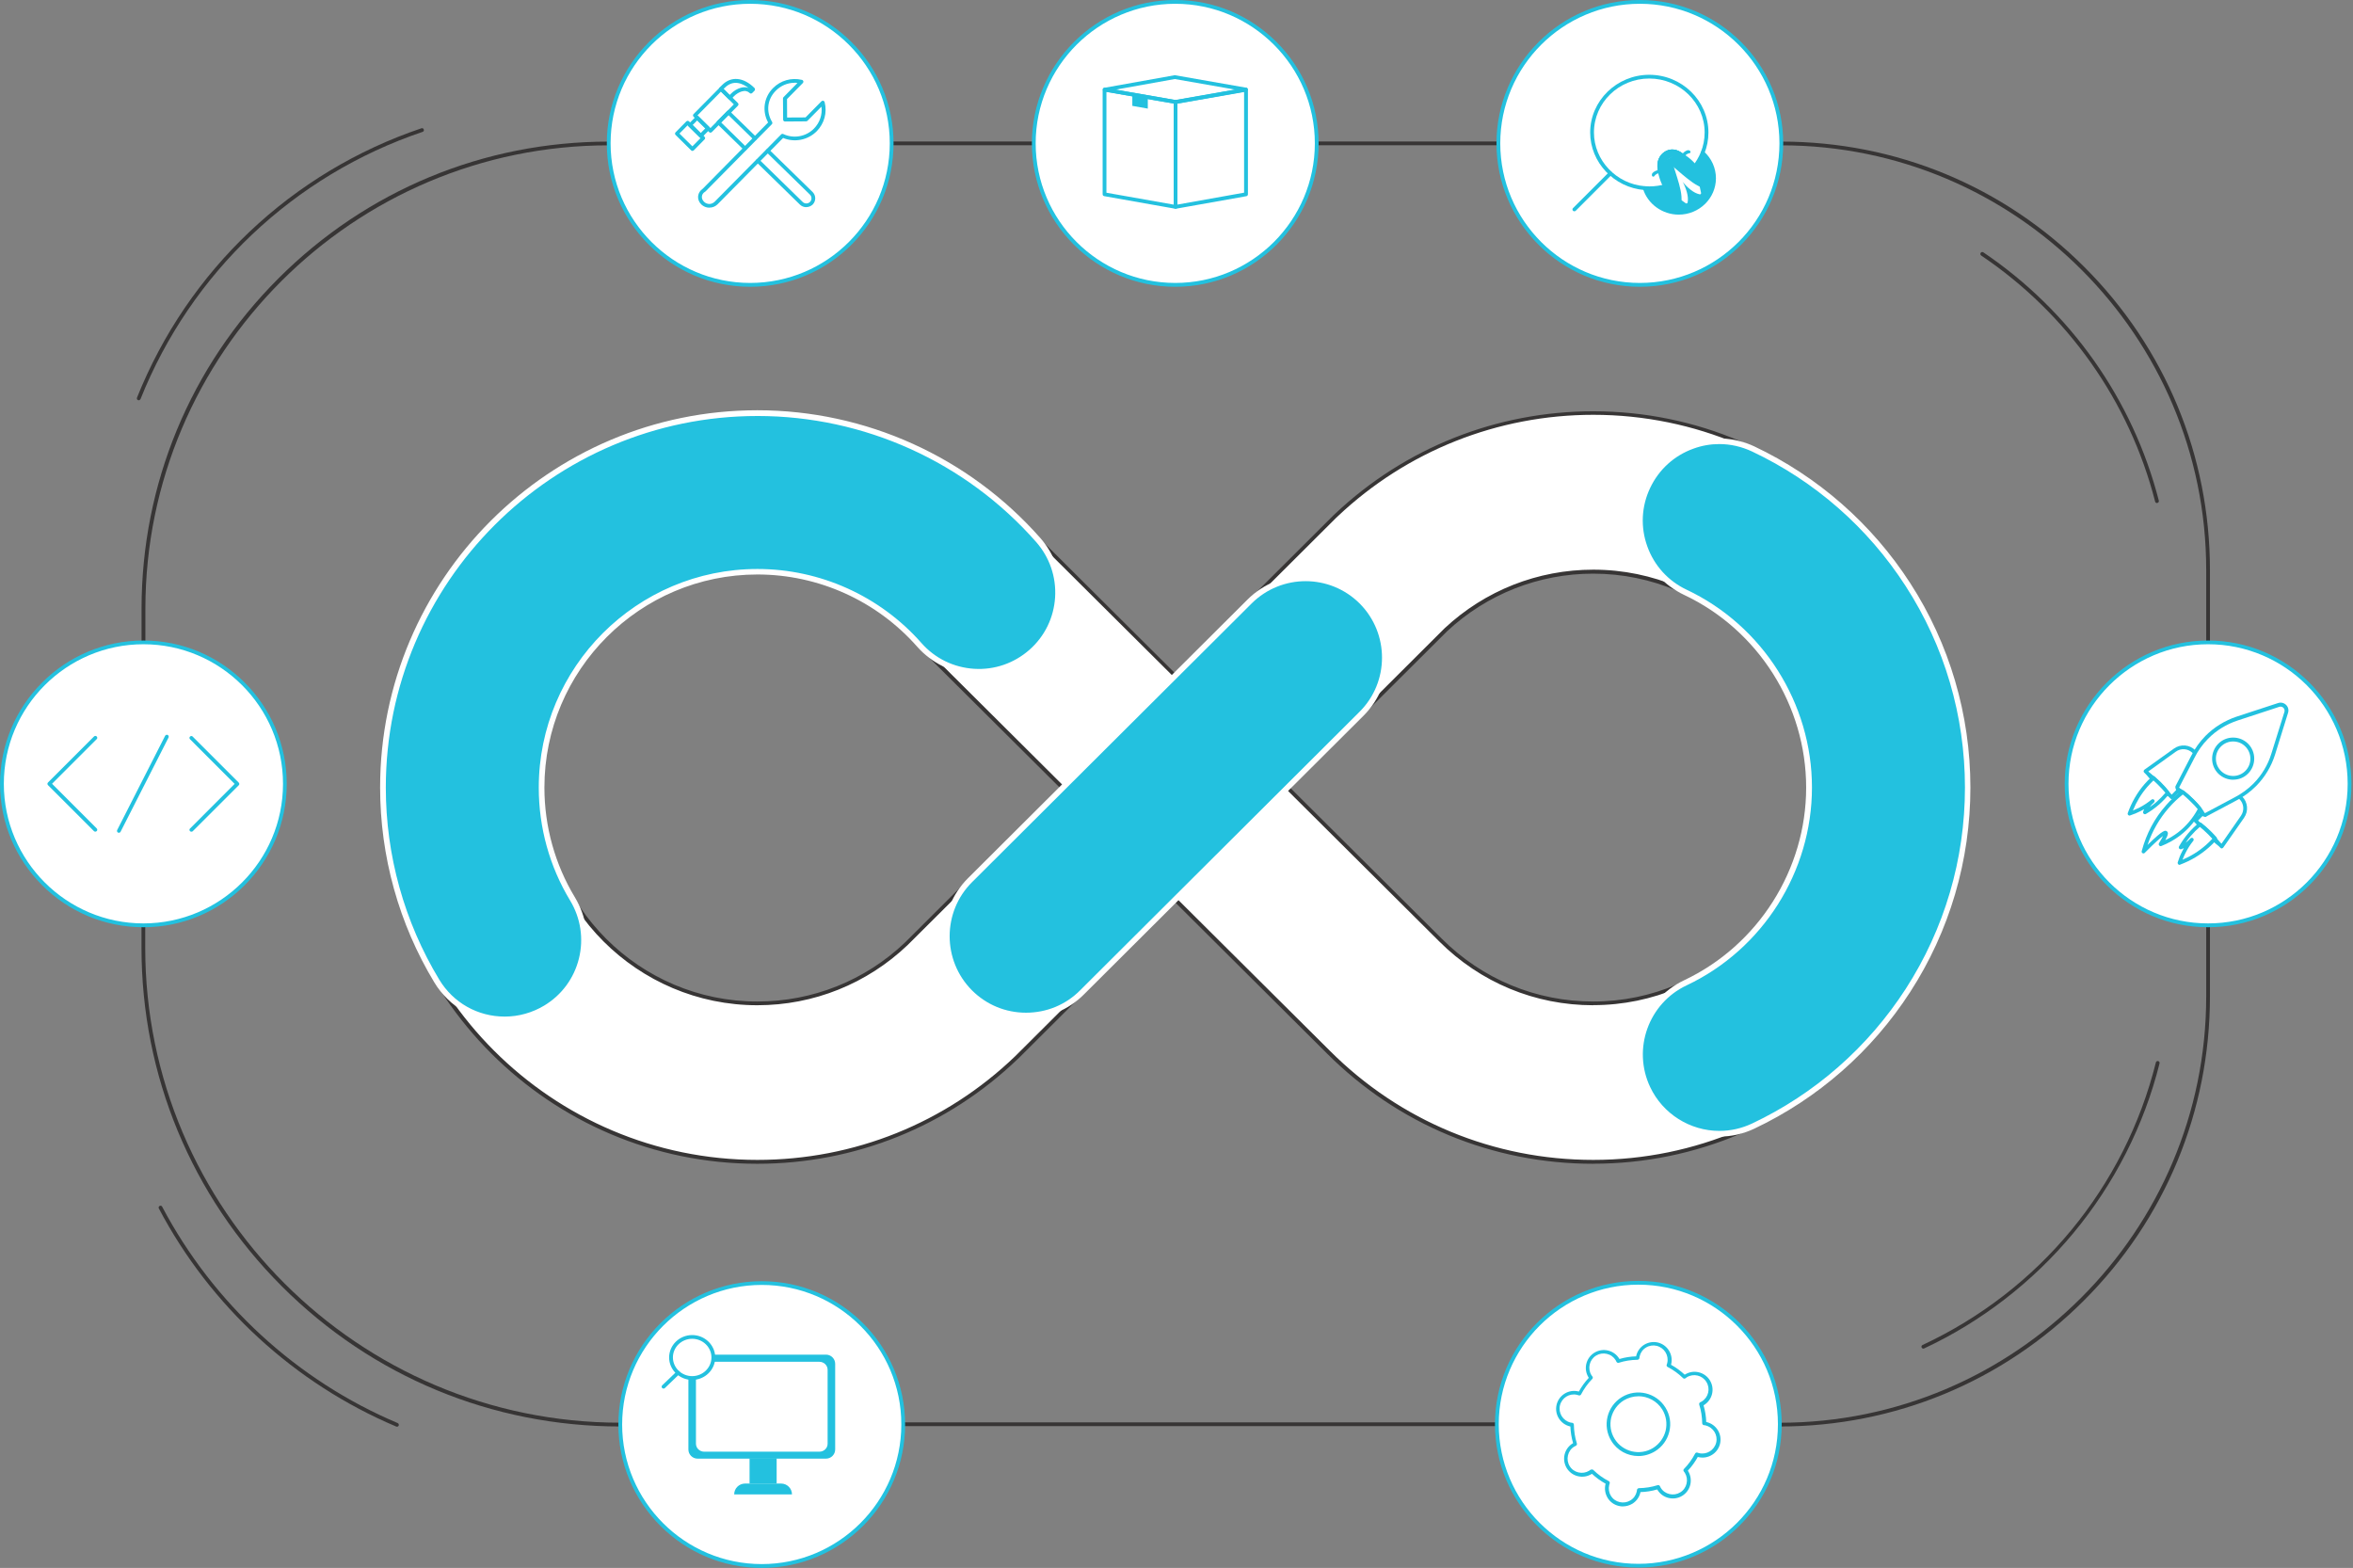 <svg xmlns="http://www.w3.org/2000/svg" xmlns:xlink="http://www.w3.org/1999/xlink" id="Capa_2" viewBox="0 0 454.3 302.73"><rect x="0" y="0" width="454.3" height="302.73" fill="#808080" stroke="none"/><defs><style>.cls-1{clip-path:url(#clippath);}.cls-2{fill:none;}.cls-2,.cls-3,.cls-4,.cls-5{stroke-width:0px;}.cls-6{clip-path:url(#clippath-1);}.cls-7{clip-path:url(#clippath-2);}.cls-3{fill:#373535;}.cls-4{fill:#23c1df;}.cls-5{fill:#fff;}</style><clipPath id="clippath"><rect class="cls-2" y="122.71" width="56.04" height="57.33"></rect></clipPath><clipPath id="clippath-1"><rect class="cls-2" x="398.7" y="122.71" width="55.6" height="56"></rect></clipPath><clipPath id="clippath-2"><rect class="cls-2" x="397.37" y="122.71" width="56.93" height="57.33"></rect></clipPath></defs><g id="Capa_1-2"><path class="cls-3" d="M289.3,28.04h-117.14c-.2,0-.36-.17-.36-.36s.17-.36.36-.36h117.14c.2,0,.36.17.36.36s-.17.36-.36.36Z"></path><path class="cls-3" d="M27.69,124.39c-.2,0-.36-.17-.36-.36v-6.48c0-24.1,9.38-46.75,26.42-63.79s39.69-26.42,63.79-26.42c.2,0,.36.17.36.36s-.17.36-.36.36c-49.34,0-89.47,40.15-89.47,89.48v6.48c0,.2-.17.36-.36.36Z"></path><path class="cls-3" d="M426.32,124.39c-.2,0-.36-.17-.36-.36v-13.95c0-45.22-36.79-82.02-82.02-82.02-.2,0-.36-.17-.36-.36s.17-.36.36-.36c22.1,0,42.88,8.6,58.51,24.23,15.63,15.64,24.23,36.41,24.23,58.51v13.95c0,.2-.17.36-.36.36Z"></path><path class="cls-3" d="M343.63,275.42c-.2,0-.36-.17-.36-.36s.17-.36.36-.36c45.39,0,82.33-36.92,82.33-82.33v-13.7c0-.2.17-.36.36-.36s.36.17.36.36v13.71c0,22.18-8.64,43.04-24.33,58.72-15.68,15.67-36.54,24.32-58.72,24.32Z"></path><path class="cls-3" d="M289.01,275.35h-114.6c-.2,0-.36-.17-.36-.36s.17-.36.36-.36h114.6c.2,0,.36.17.36.36s-.17.36-.36.36Z"></path><path class="cls-3" d="M119.76,275.42c-24.7,0-47.91-9.61-65.36-27.08s-27.08-40.68-27.08-65.36v-4.32c0-.2.17-.36.36-.36s.36.17.36.36v4.32c0,50.57,41.14,91.71,91.71,91.71.2,0,.36.17.36.36s-.17.36-.36.36Z"></path><path class="cls-3" d="M371.34,260.38c-.14,0-.27-.08-.33-.21-.08-.18,0-.4.18-.48,22.58-10.55,39.01-30.44,45.05-54.55.05-.2.24-.32.44-.27.2.05.32.24.27.44-2.97,11.93-8.73,23.26-16.63,32.76-7.81,9.41-17.77,17.13-28.82,22.28-.06.04-.11.04-.16.04Z"></path><path class="cls-3" d="M26.78,77.29c-.05,0-.08,0-.13-.03-.18-.08-.28-.28-.2-.48,9.83-24.58,29.84-43.54,54.91-52.01.2-.07.4.03.46.23.07.2-.03.4-.23.46-24.86,8.4-44.72,27.21-54.46,51.59-.07.13-.2.23-.35.23Z"></path><path class="cls-3" d="M416.45,97.13c-.17,0-.31-.12-.35-.28-4.98-19.39-16.91-36.27-33.58-47.51-.17-.12-.22-.35-.1-.52.11-.17.34-.21.51-.1,16.82,11.36,28.85,28.39,33.88,47.94.05.2-.07.4-.27.44-.03.02-.07.02-.1.02Z"></path><path class="cls-3" d="M76.64,275.46c-.05,0-.1-.02-.15-.03-19.6-8.29-35.88-23.24-45.82-42.1-.1-.18-.03-.4.15-.49.18-.1.4-.04.49.15,9.88,18.71,26.02,33.55,45.47,41.77.18.08.27.3.2.48-.07.15-.2.23-.35.23Z"></path><path class="cls-5" d="M307.6,224.33c-19.3,0-37.47-7.53-51.11-21.17l-29.61-29.46-30.39,30.31c-.07.06-.13.13-.2.2-13.53,12.98-31.32,20.15-50.07,20.15-39.87,0-72.29-32.42-72.29-72.29s32.42-72.29,72.29-72.29c20.56,0,40.16,8.78,53.88,24.1l26.77,26.64,30.85-30.75c.1-.1.2-.2.3-.3,13.46-12.7,31.07-19.68,49.59-19.68,39.87,0,72.29,32.42,72.29,72.29s-32.42,72.28-72.29,72.28ZM248.56,152.09l29.55,29.4c7.89,7.89,18.36,12.22,29.49,12.22,22.98,0,41.67-18.69,41.67-41.67s-18.69-41.67-41.67-41.67c-10.6,0-20.69,3.98-28.44,11.21l-30.6,30.51ZM146.23,110.39c-22.98,0-41.67,18.69-41.67,41.67s18.69,41.67,41.67,41.67c10.77,0,20.97-4.08,28.77-11.51l30.19-30.09-27.02-26.9c-.23-.23-.46-.48-.68-.73-7.93-8.96-19.32-14.11-31.27-14.11Z"></path><path class="cls-3" d="M307.6,224.7c-19.41,0-37.65-7.56-51.38-21.28l-29.34-29.21-30.14,30.04c-.07.07-.14.14-.22.2-13.59,13.05-31.46,20.25-50.32,20.25-40.07,0-72.66-32.59-72.66-72.66s32.62-72.64,72.69-72.64c20.65,0,40.38,8.83,54.16,24.22l26.48,26.37,30.58-30.49c.1-.1.2-.2.32-.3,13.53-12.76,31.23-19.79,49.84-19.79,40.07,0,72.66,32.59,72.66,72.66s-32.6,72.62-72.67,72.62ZM226.89,173.33c.1,0,.18.03.27.1l29.61,29.46c13.58,13.58,31.65,21.06,50.85,21.06,39.65,0,71.93-32.26,71.93-71.93s-32.26-71.93-71.93-71.93c-18.43,0-35.95,6.96-49.33,19.59-.1.1-.2.2-.3.28l-30.85,30.75c-.15.15-.38.15-.51,0l-26.77-26.63c-13.65-15.26-33.18-23.99-53.63-23.99-39.65,0-71.93,32.26-71.93,71.93s32.26,71.93,71.93,71.93c18.66,0,36.36-7.11,49.81-20.05.07-.06.14-.13.2-.2l30.39-30.29c.07-.03.17-.08.27-.08ZM307.6,194.09c-11.23,0-21.79-4.39-29.74-12.34l-29.54-29.4c-.07-.07-.1-.17-.1-.27s.03-.18.1-.27l30.6-30.51c7.81-7.29,17.99-11.31,28.7-11.31,23.18,0,42.04,18.86,42.04,42.03s-18.88,42.05-42.05,42.05ZM249.09,152.09l29.28,29.15c7.82,7.82,18.2,12.13,29.23,12.13,22.78,0,41.31-18.53,41.31-41.31s-18.53-41.3-41.31-41.3c-10.51,0-20.51,3.95-28.19,11.11l-30.32,30.22ZM146.23,194.09c-23.18,0-42.04-18.86-42.04-42.04s18.86-42.03,42.04-42.03c12.06,0,23.56,5.19,31.55,14.24.21.24.45.48.66.71l27.01,26.88c.07.07.1.17.1.27s-.03.18-.1.27l-30.2,30.07c-7.86,7.49-18.17,11.63-29.02,11.63ZM146.23,110.76c-22.78,0-41.31,18.53-41.31,41.3s18.53,41.31,41.31,41.31c10.67,0,20.79-4.05,28.52-11.41l29.92-29.83-26.75-26.61c-.23-.23-.48-.48-.69-.74-7.86-8.92-19.16-14.01-31-14.01Z"></path><path class="cls-4" d="M198.1,196.08c-3.92,0-7.85-1.51-10.83-4.5-5.97-5.98-5.96-15.68.03-21.65l53.98-53.81c5.99-5.97,15.68-5.96,21.66.03,5.97,5.99,5.95,15.68-.04,21.66l-53.98,53.81c-2.99,2.97-6.91,4.46-10.82,4.46Z"></path><path class="cls-5" d="M198.1,196.63c-4.25,0-8.23-1.66-11.23-4.67-6.17-6.19-6.16-16.24.03-22.41l53.98-53.81c6.19-6.17,16.24-6.16,22.41.03,6.17,6.19,6.16,16.24-.03,22.42l-53.98,53.81c-2.97,2.99-6.96,4.63-11.18,4.63ZM252.08,112.21c-3.77,0-7.54,1.44-10.42,4.3l-53.98,53.81c-5.76,5.74-5.77,15.1-.03,20.88,2.8,2.8,6.5,4.33,10.45,4.33s7.65-1.52,10.42-4.3l53.98-53.81c5.76-5.74,5.77-15.1.03-20.88-2.88-2.88-6.67-4.33-10.45-4.33Z"></path><path class="cls-4" d="M331.93,218.91c-5.74,0-11.23-3.24-13.84-8.77-3.61-7.64-.35-16.78,7.29-20.38,14.51-6.86,23.89-21.66,23.89-37.7s-9.38-30.83-23.89-37.7c-7.64-3.6-10.9-12.74-7.29-20.38,3.6-7.64,12.73-10.9,20.38-7.3,12.21,5.78,22.53,14.82,29.88,26.19,7.54,11.68,11.55,25.23,11.55,39.19s-3.99,27.51-11.55,39.19c-7.34,11.36-17.67,20.41-29.88,26.19-2.1.99-4.33,1.47-6.54,1.47Z"></path><path class="cls-5" d="M331.93,219.45c-6.1,0-11.73-3.56-14.34-9.08-3.73-7.91-.34-17.37,7.56-21.1,14.32-6.77,23.57-21.38,23.57-37.21s-9.25-30.44-23.57-37.2c-3.82-1.8-6.72-4.99-8.16-8.98-1.42-3.99-1.21-8.29.59-12.13,1.81-3.82,5-6.72,8.98-8.16,3.99-1.42,8.29-1.21,12.13.59,12.29,5.82,22.71,14.94,30.11,26.39,7.61,11.76,11.63,25.43,11.63,39.48s-4.02,27.73-11.63,39.49c-7.4,11.45-17.8,20.56-30.11,26.39-2.14,1.01-4.4,1.52-6.77,1.52ZM331.95,85.74c-1.67,0-3.35.28-4.98.88-3.7,1.32-6.68,4.02-8.37,7.59-1.69,3.55-1.89,7.57-.55,11.28,1.32,3.7,4.02,6.68,7.59,8.37,14.71,6.95,24.2,21.95,24.2,38.19s-9.49,31.25-24.2,38.2c-7.36,3.47-10.52,12.29-7.03,19.65,2.43,5.15,7.68,8.45,13.35,8.45,2.19,0,4.3-.48,6.31-1.42,12.11-5.72,22.36-14.7,29.66-25.98,7.49-11.6,11.45-25.05,11.45-38.9s-3.95-27.31-11.45-38.89c-7.28-11.28-17.53-20.26-29.64-25.98-2.05-.96-4.19-1.44-6.34-1.44Z"></path><path class="cls-4" d="M97.44,196.81c-5.18,0-10.24-2.63-13.11-7.4-6.8-11.25-10.41-24.17-10.41-37.37,0-39.86,32.42-72.29,72.29-72.29,20.74,0,40.51,8.93,54.22,24.49,5.59,6.34,4.98,16.02-1.35,21.6-6.34,5.59-16.02,4.98-21.6-1.35-7.93-8.98-19.32-14.13-31.27-14.13-22.98,0-41.67,18.69-41.67,41.67,0,7.61,2.07,15.06,5.97,21.52,4.38,7.23,2.05,16.65-5.18,21.03-2.46,1.51-5.19,2.22-7.89,2.22Z"></path><path class="cls-5" d="M97.44,197.35c-5.6,0-10.68-2.86-13.58-7.66-6.85-11.33-10.47-24.35-10.47-37.65,0-40.16,32.67-72.83,72.84-72.83,20.89,0,40.81,9,54.64,24.68,2.79,3.17,4.2,7.24,3.94,11.48-.27,4.22-2.17,8.09-5.34,10.9-3.18,2.8-7.24,4.2-11.48,3.94-4.21-.27-8.09-2.17-10.9-5.34-7.81-8.86-19.06-13.95-30.85-13.95-22.68,0-41.13,18.45-41.13,41.13,0,7.51,2.04,14.85,5.91,21.24,2.18,3.63,2.84,7.89,1.83,11.99-1.01,4.12-3.57,7.58-7.19,9.78-2.5,1.51-5.33,2.3-8.21,2.3ZM146.23,80.32c-39.55,0-71.74,32.17-71.74,71.74,0,13.1,3.57,25.92,10.32,37.09,2.7,4.47,7.43,7.13,12.64,7.13,2.68,0,5.31-.74,7.63-2.13,3.38-2.04,5.76-5.28,6.7-9.1.94-3.82.33-7.79-1.7-11.17-3.97-6.55-6.06-14.09-6.06-21.8,0-23.28,18.94-42.22,42.22-42.22,12.11,0,23.66,5.21,31.68,14.31,2.61,2.96,6.22,4.71,10.14,4.96,3.94.25,7.72-1.06,10.69-3.66,2.96-2.61,4.71-6.2,4.96-10.14.24-3.93-1.06-7.72-3.66-10.68-13.61-15.48-33.23-24.33-53.81-24.33Z"></path><path class="cls-5" d="M55,151.33c0,.89-.05,1.79-.14,2.68s-.22,1.77-.39,2.65c-.18.88-.39,1.74-.65,2.6s-.56,1.7-.91,2.52c-.34.83-.72,1.64-1.15,2.43-.42.79-.88,1.55-1.38,2.3-.5.74-1.03,1.46-1.6,2.15-.57.69-1.17,1.35-1.8,1.99-.64.63-1.3,1.23-1.99,1.8-.69.57-1.41,1.1-2.15,1.6-.74.49-1.51.95-2.3,1.38-.79.42-1.6.81-2.43,1.15-.82.34-1.67.65-2.52.91s-1.72.47-2.6.65c-.88.17-1.76.3-2.65.39s-1.79.14-2.68.14-1.79-.05-2.68-.14-1.78-.22-2.65-.39c-.88-.18-1.74-.39-2.6-.65-.86-.26-1.7-.56-2.53-.91-.83-.34-1.64-.72-2.42-1.15-.79-.42-1.56-.88-2.3-1.38-.74-.5-1.46-1.03-2.15-1.6s-1.35-1.17-1.98-1.8-1.23-1.3-1.8-1.99c-.57-.69-1.1-1.41-1.59-2.15-.5-.74-.96-1.51-1.38-2.3-.42-.79-.8-1.6-1.15-2.43-.34-.82-.64-1.67-.9-2.52s-.48-1.72-.65-2.6c-.18-.88-.31-1.76-.4-2.65s-.13-1.79-.13-2.68.04-1.79.13-2.68.22-1.78.4-2.65c.17-.88.39-1.74.65-2.6.26-.86.56-1.7.9-2.53s.72-1.64,1.15-2.42c.42-.79.88-1.56,1.38-2.3.49-.74,1.03-1.46,1.59-2.15s1.17-1.35,1.8-1.98c.63-.64,1.29-1.23,1.98-1.8s1.41-1.1,2.15-1.59c.74-.5,1.51-.96,2.3-1.38.79-.42,1.59-.8,2.42-1.15s1.67-.64,2.53-.9c.85-.26,1.72-.48,2.6-.65.88-.18,1.76-.31,2.65-.4s1.78-.13,2.68-.13,1.79.04,2.68.13,1.77.22,2.65.4c.88.17,1.74.39,2.6.65s1.7.56,2.52.9c.83.34,1.64.72,2.43,1.15.79.42,1.55.88,2.3,1.38.74.49,1.46,1.03,2.15,1.59.69.57,1.35,1.17,1.99,1.8s1.23,1.29,1.8,1.98,1.1,1.41,1.6,2.15c.49.74.95,1.51,1.38,2.3.42.79.81,1.59,1.15,2.42.34.83.65,1.67.91,2.53.26.85.47,1.72.65,2.6.17.88.3,1.76.39,2.65s.14,1.78.14,2.68Z"></path><g class="cls-1"><path class="cls-4" d="M27.69,179.03C12.42,179.03.01,166.6.01,151.35s12.42-27.68,27.68-27.68,27.67,12.43,27.67,27.68-12.41,27.68-27.67,27.68ZM27.69,124.39c-14.85,0-26.95,12.09-26.95,26.95s12.09,26.95,26.95,26.95,26.95-12.09,26.95-26.95-12.09-26.95-26.95-26.95Z"></path></g><path class="cls-4" d="M36.95,160.58c-.1,0-.18-.03-.26-.1-.15-.15-.15-.38,0-.51l8.61-8.62-8.61-8.62c-.15-.15-.15-.38,0-.51.15-.15.38-.15.51,0l8.89,8.88c.15.15.15.38,0,.52l-8.89,8.88c-.05.05-.15.08-.25.08Z"></path><path class="cls-4" d="M18.42,160.58c-.1,0-.18-.03-.27-.1l-8.88-8.88c-.15-.15-.15-.38,0-.52l8.88-8.88c.15-.15.38-.15.52,0,.15.15.15.38,0,.51l-8.62,8.62,8.62,8.62c.15.15.15.38,0,.51-.07.08-.17.11-.25.11Z"></path><path class="cls-4" d="M22.95,160.79s-.11-.02-.16-.03c-.18-.1-.25-.31-.17-.49l9.26-18.2c.1-.18.32-.25.5-.17.18.1.24.32.16.5l-9.26,18.19c-.07.14-.2.2-.33.2Z"></path><path class="cls-5" d="M164.15,8.38c.64.63,1.23,1.29,1.8,1.98s1.1,1.41,1.59,2.15c.5.74.96,1.51,1.38,2.3.42.79.8,1.59,1.15,2.42.34.82.65,1.67.9,2.52.26.86.48,1.72.65,2.6.18.88.31,1.77.4,2.65.09.89.13,1.79.13,2.68s-.04,1.79-.13,2.68c-.09.89-.22,1.78-.4,2.65-.17.88-.39,1.74-.65,2.6-.26.85-.56,1.7-.9,2.52-.34.83-.72,1.64-1.15,2.42-.42.79-.88,1.56-1.38,2.3-.5.74-1.03,1.46-1.6,2.15s-1.17,1.35-1.8,1.98c-.63.64-1.29,1.23-1.98,1.8s-1.41,1.1-2.15,1.6c-.74.49-1.51.95-2.3,1.38-.79.42-1.59.8-2.42,1.15-.82.34-1.67.65-2.52.91-.86.26-1.72.47-2.6.65-.88.17-1.77.3-2.66.39-.89.09-1.78.13-2.68.13s-1.79-.04-2.67-.13c-.89-.09-1.78-.22-2.66-.39-.88-.18-1.74-.4-2.6-.65-.85-.26-1.7-.56-2.52-.91-.83-.34-1.64-.72-2.42-1.15-.79-.42-1.56-.88-2.3-1.38-.74-.5-1.46-1.03-2.15-1.6s-1.35-1.17-1.98-1.8-1.23-1.3-1.8-1.99-1.1-1.41-1.6-2.15c-.49-.74-.95-1.51-1.38-2.3-.42-.79-.8-1.6-1.15-2.43-.34-.82-.65-1.67-.91-2.52-.26-.86-.47-1.72-.65-2.6-.17-.88-.3-1.76-.39-2.65s-.13-1.79-.13-2.68.04-1.79.13-2.68.22-1.78.39-2.65c.18-.88.4-1.74.65-2.6.26-.85.56-1.69.91-2.52.34-.83.72-1.64,1.15-2.42.42-.79.88-1.56,1.38-2.3.5-.74,1.03-1.46,1.6-2.15s1.17-1.35,1.8-1.98,1.3-1.23,1.99-1.8c.69-.57,1.41-1.1,2.15-1.59.74-.5,1.51-.96,2.3-1.38.79-.42,1.6-.8,2.43-1.15.82-.34,1.67-.65,2.52-.9.85-.26,1.72-.48,2.6-.65.88-.18,1.76-.31,2.65-.4s1.79-.13,2.68-.13,1.79.04,2.68.13,1.78.22,2.65.4c.88.17,1.74.39,2.6.65.85.26,1.69.56,2.52.9s1.64.72,2.42,1.15c.79.42,1.56.88,2.3,1.38.74.5,1.46,1.03,2.15,1.6s1.35,1.17,1.98,1.8Z"></path><path class="cls-4" d="M144.84,55.37c-15.27,0-27.68-12.42-27.68-27.68S129.59,0,144.84,0s27.68,12.43,27.68,27.68-12.41,27.69-27.68,27.69ZM144.84.73c-14.85,0-26.95,12.09-26.95,26.95s12.09,26.95,26.95,26.95,26.95-12.09,26.95-26.95S159.71.73,144.84.73Z"></path><path class="cls-4" d="M136.95,40.1c-.58,0-1.14-.23-1.55-.63-.46-.45-.68-1.04-.61-1.64.07-.56.4-1.06.91-1.41l12.6-12.77c-1.19-2.21-.83-4.84.94-6.63,1.47-1.49,3.56-2.08,5.59-1.6.14.03.23.13.27.24.04.14,0,.27-.08.36l-3.07,3.11.02,3.56,3.56-.02,3.07-3.11c.1-.1.23-.14.35-.1.14.03.23.13.27.27.51,2.03-.07,4.11-1.52,5.6-1.7,1.72-4.29,2.23-6.5,1.31l-12.66,12.81c-.42.41-.96.64-1.57.64.02,0,0,0,0,0ZM153.44,15.98c-1.38,0-2.68.54-3.67,1.55-1.63,1.64-1.91,4.01-.7,6.01.08.15.07.33-.05.45l-12.82,12.98s-.05.03-.07.05c-.36.21-.58.53-.61.89-.05.36.1.74.4,1.04.28.28.66.43,1.04.43s.76-.17,1.04-.45l12.82-12.98c.11-.11.28-.14.41-.07,1.98.94,4.37.52,5.91-1.04,1.13-1.14,1.66-2.7,1.46-4.25l-2.7,2.73c-.07.07-.17.11-.27.11l-4.07.03c-.2,0-.36-.16-.36-.36l-.03-4.07c0-.1.03-.18.1-.27l2.69-2.73c-.15-.05-.34-.06-.53-.06Z"></path><path class="cls-4" d="M155.66,40c-.46,0-.89-.18-1.21-.49l-8.39-8.19c-.15-.14-.15-.36,0-.52.15-.15.36-.15.52,0l8.39,8.19c.4.4,1.03.38,1.42,0,.18-.2.3-.45.28-.71,0-.27-.1-.51-.3-.71l-8.39-8.19c-.15-.13-.15-.36,0-.51.15-.15.36-.15.51,0l8.39,8.19c.33.33.52.76.52,1.22s-.18.9-.5,1.22c-.34.31-.78.49-1.24.49Z"></path><path class="cls-4" d="M143.86,29.04c-.1,0-.18-.04-.25-.1l-5.15-5.02c-.06-.07-.11-.17-.11-.27s.03-.18.1-.26l1.92-1.94c.15-.15.36-.15.51,0l5.15,5.01c.15.14.15.36,0,.52-.14.15-.36.15-.52,0l-4.88-4.77-1.41,1.42,4.88,4.77c.15.13.15.36,0,.51-.05.08-.15.12-.24.12Z"></path><path class="cls-4" d="M140.89,19.21c-.1,0-.18-.03-.25-.1l-1.7-1.69c-.15-.15-.15-.36,0-.52l.48-.48c1.72-1.75,4.12-1.54,6.24.56.06.07.11.17.11.27s-.03.18-.1.27l-.43.43c-.15.15-.38.15-.51,0-.38-.36-.88-.48-1.49-.3-.53.15-1.11.5-1.54.94l-.52.53c-.1.05-.2.08-.3.08ZM139.69,17.17l1.18,1.18.27-.27c.51-.53,1.22-.94,1.87-1.13.54-.15,1.06-.15,1.51.03-1.05-.79-2.9-1.73-4.58-.03l-.23.21Z"></path><path class="cls-4" d="M135.29,26.57c-.1,0-.18-.03-.24-.1l-2.08-2.05c-.15-.15-.15-.36,0-.51l1.41-1.42c.06-.07.16-.11.26-.11s.18.03.25.1l2.08,2.05c.07.06.11.16.11.26s-.03.18-.1.27l-1.41,1.42c-.1.07-.2.1-.28.1ZM133.72,24.16l1.55,1.54.9-.91-1.56-1.54-.89.91Z"></path><path class="cls-4" d="M137.16,25.61c-.1,0-.18-.03-.24-.1l-3.01-2.98c-.15-.15-.15-.36,0-.51l5.03-5.09c.07-.07.17-.12.27-.12s.18.04.25.1l3.01,2.98c.15.15.15.36,0,.52l-5.03,5.09c-.07.07-.17.11-.27.11ZM134.67,22.27l2.49,2.46,4.52-4.58-2.49-2.46-4.52,4.58Z"></path><path class="cls-4" d="M133.69,29.14c-.1,0-.18-.04-.24-.1l-3.01-2.98c-.15-.15-.15-.36,0-.52l2.07-2.1c.06-.07.16-.11.27-.11s.18.03.24.1l3.01,2.98c.15.15.15.36,0,.51l-2.07,2.1c-.08.07-.17.12-.27.12ZM131.19,25.79l2.49,2.46,1.56-1.57-2.5-2.47-1.55,1.57Z"></path><path class="cls-5" d="M246.21,8.38c.63.63,1.23,1.29,1.8,1.98s1.1,1.41,1.59,2.15c.5.74.96,1.51,1.38,2.3.42.79.8,1.59,1.15,2.42.34.83.64,1.67.9,2.53.26.85.48,1.72.65,2.6.18.88.31,1.76.4,2.65s.13,1.78.13,2.68-.04,1.79-.13,2.68-.22,1.77-.4,2.65c-.17.88-.39,1.74-.65,2.6s-.56,1.7-.9,2.52c-.34.83-.72,1.64-1.15,2.43-.42.79-.88,1.55-1.38,2.3-.49.74-1.03,1.46-1.59,2.15-.57.69-1.17,1.35-1.8,1.99s-1.29,1.23-1.98,1.8-1.41,1.1-2.15,1.6c-.74.49-1.51.95-2.3,1.38-.79.42-1.59.81-2.42,1.15-.83.34-1.67.65-2.53.91-.85.26-1.72.47-2.6.65-.88.17-1.76.31-2.65.39-.89.09-1.78.14-2.68.14s-1.79-.05-2.68-.14c-.89-.08-1.77-.22-2.65-.39-.88-.18-1.74-.39-2.6-.65s-1.7-.56-2.52-.91c-.83-.34-1.64-.72-2.43-1.15-.79-.42-1.55-.88-2.3-1.38s-1.46-1.03-2.15-1.6c-.69-.57-1.35-1.17-1.99-1.8-.63-.64-1.23-1.3-1.8-1.98-.57-.69-1.1-1.41-1.6-2.16-.49-.74-.95-1.51-1.38-2.3-.42-.79-.81-1.6-1.15-2.42-.34-.83-.65-1.67-.91-2.53s-.47-1.72-.65-2.6c-.17-.88-.31-1.76-.39-2.65-.09-.89-.14-1.78-.14-2.68s.05-1.79.14-2.68c.08-.89.22-1.78.39-2.65.18-.88.39-1.74.65-2.6.26-.86.56-1.7.9-2.53.34-.82.73-1.64,1.15-2.42.42-.79.89-1.56,1.38-2.3.49-.74,1.03-1.46,1.6-2.16s1.17-1.35,1.8-1.98c.64-.63,1.3-1.23,1.98-1.8.69-.57,1.41-1.1,2.16-1.59.74-.5,1.51-.96,2.3-1.38.79-.42,1.6-.8,2.42-1.15.83-.34,1.67-.64,2.53-.9s1.72-.48,2.6-.65c.88-.18,1.76-.31,2.65-.4s1.78-.13,2.68-.13,1.79.04,2.68.13,1.78.22,2.65.4c.88.17,1.74.39,2.6.65.86.26,1.7.56,2.53.9.82.34,1.64.72,2.42,1.15s1.56.88,2.3,1.38c.74.49,1.46,1.03,2.16,1.59.69.57,1.35,1.17,1.98,1.8Z"></path><path class="cls-4" d="M226.91,55.37c-15.27,0-27.68-12.42-27.68-27.68S211.65,0,226.91,0s27.68,12.43,27.68,27.68-12.41,27.69-27.68,27.69ZM226.91.73c-14.85,0-26.95,12.09-26.95,26.95s12.09,26.95,26.95,26.95,26.95-12.09,26.95-26.95S241.78.73,226.91.73Z"></path><path class="cls-4" d="M226.97,20.05h-.07l-13.67-2.38c-.18-.04-.3-.18-.3-.36s.14-.33.3-.36l13.52-2.42h.14l13.71,2.4c.18.03.31.2.31.38s-.15.34-.31.38l-13.55,2.38s-.05-.02-.08-.02ZM215.39,17.31l11.58,2.02,11.55-2.02-11.7-2.05-11.43,2.05Z"></path><path class="cls-4" d="M226.97,40.3h-.07l-13.71-2.43c-.18-.04-.3-.18-.3-.36v-20.21c0-.1.05-.22.13-.28.08-.07.2-.1.3-.08l13.71,2.38c.18.03.3.18.3.36v20.27c0,.11-.05.21-.13.28-.07.05-.15.08-.23.08ZM213.62,37.21l12.99,2.3v-19.52l-12.99-2.25v19.47Z"></path><path class="cls-4" d="M221.61,20.98v-2.25l-2.99-.52v2.23l2.99.53Z"></path><path class="cls-4" d="M226.97,40.3c-.08,0-.17-.04-.23-.08-.08-.07-.13-.17-.13-.28v-20.27c0-.18.13-.33.3-.36l13.6-2.38c.1-.02.21.02.3.08.08.06.13.16.13.28v20.23c0,.18-.13.33-.3.36l-13.6,2.42h-.06ZM227.33,19.98v19.52l12.87-2.3v-19.49l-12.87,2.27Z"></path><path class="cls-5" d="M335.92,8.37c.63.64,1.23,1.3,1.8,1.99.57.69,1.1,1.41,1.6,2.15s.96,1.51,1.38,2.3c.42.79.8,1.6,1.15,2.43.34.82.64,1.67.9,2.52s.47,1.72.65,2.6c.17.88.31,1.76.4,2.65.08.89.13,1.79.13,2.68s-.05,1.79-.13,2.68c-.09.89-.22,1.78-.4,2.65-.17.88-.39,1.74-.65,2.6-.26.86-.56,1.7-.9,2.53-.34.83-.72,1.64-1.15,2.42-.42.79-.89,1.56-1.38,2.3-.49.74-1.03,1.46-1.59,2.15-.57.69-1.17,1.35-1.8,1.98-.63.64-1.3,1.23-1.98,1.8-.69.57-1.41,1.1-2.16,1.59-.74.5-1.51.96-2.3,1.38s-1.6.8-2.42,1.15c-.83.34-1.67.64-2.53.9-.85.26-1.72.48-2.6.65-.88.18-1.76.31-2.65.4s-1.78.13-2.68.13-1.79-.04-2.68-.13-1.78-.22-2.65-.4c-.88-.17-1.74-.39-2.6-.65-.85-.26-1.7-.56-2.53-.9-.82-.34-1.63-.72-2.42-1.15-.79-.42-1.55-.88-2.3-1.38-.74-.49-1.46-1.03-2.16-1.59-.69-.57-1.35-1.17-1.98-1.8s-1.23-1.29-1.8-1.98c-.57-.69-1.1-1.41-1.6-2.15s-.96-1.51-1.38-2.3c-.42-.79-.8-1.59-1.15-2.42-.34-.82-.64-1.67-.9-2.52-.26-.86-.48-1.72-.65-2.6-.18-.88-.31-1.76-.4-2.65-.08-.89-.13-1.78-.13-2.68s.05-1.79.13-2.68c.09-.89.22-1.77.4-2.65.17-.88.39-1.74.65-2.6.26-.85.56-1.7.9-2.52.34-.83.72-1.64,1.15-2.42.42-.79.88-1.56,1.38-2.3.49-.74,1.03-1.46,1.59-2.15s1.17-1.35,1.8-1.98c.63-.64,1.3-1.23,1.98-1.8.69-.57,1.41-1.1,2.16-1.6.74-.49,1.51-.95,2.3-1.38s1.59-.8,2.42-1.15,1.67-.65,2.53-.91c.85-.26,1.72-.47,2.6-.65.88-.17,1.76-.3,2.65-.39s1.78-.13,2.68-.13,1.79.04,2.68.13,1.77.22,2.65.39c.88.18,1.74.4,2.6.65.85.26,1.7.56,2.53.91.82.34,1.63.72,2.42,1.15.79.42,1.55.88,2.3,1.38.74.5,1.46,1.03,2.16,1.6.69.57,1.35,1.17,1.98,1.8Z"></path><path class="cls-4" d="M316.61,55.37c-15.27,0-27.68-12.42-27.68-27.68S301.36,0,316.61,0s27.68,12.43,27.68,27.68-12.41,27.69-27.68,27.69ZM316.61.73c-14.85,0-26.95,12.09-26.95,26.95s12.09,26.95,26.95,26.95,26.95-12.09,26.95-26.95S331.48.73,316.61.73Z"></path><path class="cls-4" d="M317.54,36.69h-.03c-5.88-.46-10.49-5.34-10.49-11.1,0-6.14,5.13-11.15,11.41-11.15s11.42,4.99,11.42,11.15c0,1.41-.27,2.78-.79,4.07-.08.18-.28.28-.48.2-.18-.08-.28-.28-.2-.48.5-1.21.74-2.49.74-3.8,0-5.74-4.8-10.42-10.69-10.42s-10.68,4.66-10.68,10.42c0,5.38,4.32,9.94,9.81,10.37.2.02.35.2.33.4,0,.2-.15.35-.35.35Z"></path><path class="cls-4" d="M330.94,34.43c0,3.67-3.06,6.67-6.85,6.67-3.11,0-5.72-2.02-6.55-4.77.3.04.59.04.91.04,4.66,0,8.67-2.83,10.29-6.83,1.34,1.21,2.2,2.94,2.2,4.9Z"></path><path class="cls-4" d="M324.11,41.44c-3.16,0-6.01-2.07-6.9-5.02-.03-.11-.02-.24.07-.33.08-.1.2-.15.31-.14.27.02.55.04.86.04,4.42,0,8.32-2.6,9.94-6.62.05-.11.14-.2.25-.21.11-.03.23,0,.33.08,1.48,1.32,2.33,3.21,2.33,5.18,0,3.87-3.22,7.02-7.19,7.02ZM318.07,36.72c.96,2.39,3.35,4.01,6.04,4.01,3.57,0,6.47-2.83,6.47-6.3,0-1.59-.63-3.11-1.72-4.27-1.85,4.02-5.87,6.56-10.4,6.56h-.38Z"></path><path class="cls-4" d="M303.97,40.8c-.1,0-.18-.04-.26-.1-.15-.15-.15-.38,0-.52l6.96-6.96c.15-.15.38-.15.51,0,.15.15.15.38,0,.52l-6.96,6.96c-.07.06-.17.1-.25.1Z"></path><path class="cls-4" d="M324.7,29.91c.25-.41.6-.74,1.13-.91.53-.03.7.35.46.55-.59.1-.94.4-1.14.86l-.45-.49Z"></path><path class="cls-4" d="M327.09,32.38c.24-.41.59-.74,1.13-.91.53-.03.69.35.46.55-.59.1-.94.4-1.14.86l-.44-.49Z"></path><path class="cls-4" d="M320.34,32.82c-.48.05-.93.21-1.31.61-.25.46.02.78.3.65.35-.49.78-.68,1.27-.66l-.26-.59Z"></path><path class="cls-4" d="M321.53,36.05c-.48.05-.93.22-1.31.61-.24.46.02.78.3.65.34-.5.78-.68,1.27-.66l-.27-.6Z"></path><path class="cls-4" d="M326.64,31.67c1.72,2.71,1.87,5.7.33,6.68-1.54.97-4.17-.45-5.89-3.18-1.72-2.71-1.18-4.9.36-5.88,1.53-.96,3.47-.34,5.2,2.37Z"></path><path class="cls-4" d="M326.64,31.67c1.72,2.71,1.87,5.7.33,6.68-1.54.97-4.17-.45-5.89-3.18-1.72-2.71-1.18-4.9.36-5.88,1.53-.96,3.47-.34,5.2,2.37Z"></path><path class="cls-5" d="M320.14,32.56c.49-1.04,1.2-1.85,2.25-2.38,1.37,3.04,3.93,6.52,3.44,8.92-.03.16-.21.23-.35.15-2.55-1.7-4.53-3.79-5.34-6.68Z"></path><path class="cls-5" d="M324.38,29.73c-1.14.05-2.19.4-3.08,1.14,2.27,2.46,4.46,6.17,6.86,6.65.17.03.3-.1.27-.27-.56-3.01-1.7-5.66-4.05-7.53Z"></path><path class="cls-4" d="M320.02,32.38c.68-.93,1.54-1.6,2.65-1.93.79,3.26,2.66,7.13,1.75,9.4-.07.15-.24.2-.36.08-2.18-2.15-3.77-4.56-4.04-7.54Z"></path><path class="cls-4" d="M324.57,29.48c-1.13.27-2.07.8-2.81,1.69,2.7,1.98,5.54,5.23,7.99,5.26.17,0,.28-.16.21-.31-1.13-2.84-2.73-5.23-5.39-6.64Z"></path><path class="cls-4" d="M324.85,29.61c-1.19-.91-2.4-.96-3.43-.32-1.04.66-1.64,1.89-1.37,3.44.79-1.59,3.41-2.86,4.8-3.13Z"></path><g class="cls-6"><path class="cls-5" d="M453.64,151.33c0,.89-.04,1.79-.13,2.68s-.22,1.77-.4,2.65c-.17.88-.39,1.74-.65,2.6s-.56,1.7-.9,2.52c-.34.83-.72,1.64-1.15,2.43-.42.79-.88,1.55-1.38,2.3-.49.74-1.03,1.46-1.59,2.15-.57.69-1.17,1.35-1.8,1.99s-1.29,1.23-1.98,1.8-1.41,1.1-2.16,1.6c-.74.49-1.51.95-2.3,1.38-.79.42-1.59.81-2.42,1.15-.83.34-1.67.65-2.53.91-.85.26-1.72.47-2.6.65-.88.17-1.76.3-2.65.39s-1.78.14-2.68.14-1.79-.05-2.68-.14-1.77-.22-2.65-.39c-.88-.18-1.74-.39-2.6-.65s-1.7-.56-2.53-.91c-.82-.34-1.63-.72-2.42-1.15-.79-.42-1.55-.88-2.3-1.38-.74-.5-1.46-1.03-2.15-1.6-.69-.57-1.35-1.17-1.99-1.8-.63-.64-1.23-1.3-1.8-1.99-.57-.69-1.1-1.41-1.6-2.15-.49-.74-.95-1.51-1.38-2.3-.42-.79-.81-1.6-1.15-2.43-.34-.82-.65-1.67-.91-2.52s-.47-1.72-.65-2.6c-.17-.88-.31-1.76-.39-2.65-.09-.89-.14-1.79-.14-2.68s.05-1.79.14-2.68c.08-.89.22-1.78.39-2.65.18-.88.39-1.74.65-2.6.26-.86.56-1.7.91-2.53.34-.83.72-1.64,1.15-2.42.42-.79.88-1.56,1.38-2.3.5-.74,1.03-1.46,1.6-2.15s1.17-1.35,1.8-1.98,1.3-1.23,1.99-1.8c.69-.57,1.41-1.1,2.15-1.59.74-.5,1.51-.96,2.3-1.38.79-.42,1.6-.8,2.42-1.15.83-.34,1.67-.64,2.53-.9s1.72-.48,2.6-.65c.88-.18,1.76-.31,2.65-.4s1.78-.13,2.68-.13,1.79.04,2.68.13,1.78.22,2.65.4c.88.17,1.74.39,2.6.65.86.26,1.7.56,2.53.9s1.64.72,2.42,1.15c.79.42,1.56.88,2.3,1.38.74.49,1.46,1.03,2.16,1.59s1.35,1.17,1.98,1.8c.64.63,1.23,1.29,1.8,1.98s1.1,1.41,1.59,2.15c.5.74.96,1.51,1.38,2.3.42.79.8,1.59,1.15,2.42s.64,1.67.9,2.53c.26.85.48,1.72.65,2.6.18.88.31,1.76.4,2.65s.13,1.78.13,2.68Z"></path></g><g class="cls-7"><path class="cls-4" d="M426.32,179.03c-15.27,0-27.68-12.43-27.68-27.68s12.43-27.68,27.68-27.68,27.68,12.43,27.68,27.68-12.41,27.68-27.68,27.68ZM426.32,124.39c-14.85,0-26.95,12.09-26.95,26.95s12.09,26.95,26.95,26.95,26.95-12.09,26.95-26.95-12.09-26.95-26.95-26.95Z"></path></g><path class="cls-5" d="M424.83,146.34l-1.22-1.21c-.99-.98-2.55-1.11-3.69-.3l-5.69,4.07,5.1,5.03,1.75-1.79,3.76-5.8Z"></path><path class="cls-4" d="M419.31,154.29c-.1,0-.18-.03-.24-.1l-5.09-5.03c-.08-.08-.12-.18-.1-.28.02-.1.06-.2.15-.27l5.69-4.07c1.29-.93,3.03-.78,4.15.33l1.22,1.21c.11.11.15.31.05.46l-3.76,5.81-.05.05-1.76,1.79c-.08.05-.16.1-.27.1ZM414.78,148.95l4.52,4.47,1.47-1.51,3.57-5.53-1.03-1.01c-.88-.86-2.23-.96-3.22-.24l-5.31,3.82Z"></path><path class="cls-4" d="M419.31,153.93c-.2.22-1.51-.74-2.91-2.13-1.4-1.39-2.38-2.68-2.17-2.9.2-.21,1.51.74,2.91,2.14,1.39,1.39,2.37,2.68,2.17,2.89Z"></path><path class="cls-5" d="M416.91,151.25c-.4-.4-.8-.76-1.16-1.06-.48.43-.98.92-1.46,1.48-1.7,1.97-2.61,3.99-3.13,5.43.61-.2,1.29-.46,2.02-.84,1.01-.51,1.82-1.09,2.45-1.59-.3.27-.69.66-1.04,1.22-.2.35-.34.68-.43.96.74-.43,1.6-1.01,2.49-1.79.76-.68,1.39-1.36,1.89-1.99-.4-.53-.96-1.17-1.64-1.83Z"></path><path class="cls-4" d="M411.17,157.47c-.1,0-.2-.03-.27-.11-.1-.1-.13-.25-.08-.38.73-2.05,1.8-3.92,3.19-5.54.46-.53.96-1.04,1.49-1.52.13-.12.35-.14.48,0,.38.33.78.69,1.18,1.07.66.65,1.24,1.31,1.65,1.85.1.13.1.31,0,.45-.58.72-1.24,1.42-1.93,2.03-.8.7-1.66,1.31-2.57,1.84-.13.08-.3.06-.41-.04s-.17-.24-.11-.4c.05-.17.11-.33.2-.49-.22.13-.43.25-.65.35-.66.34-1.36.63-2.07.86-.02.03-.07.03-.1.03ZM415.77,150.69c-.42.4-.81.81-1.19,1.24-1.17,1.36-2.1,2.9-2.78,4.57.41-.17.82-.35,1.22-.55.84-.43,1.64-.96,2.38-1.56.15-.13.38-.1.51.05.14.15.12.38-.05.51-.31.27-.58.56-.81.9.48-.33.93-.68,1.36-1.06.59-.53,1.16-1.11,1.67-1.72-.38-.46-.88-1.01-1.42-1.54-.3-.31-.61-.59-.89-.84Z"></path><path class="cls-5" d="M431.4,152.82l1.22,1.2c.99.98,1.14,2.53.35,3.69l-4.01,5.74-5.09-5.03,1.76-1.79,5.77-3.82Z"></path><path class="cls-4" d="M428.97,163.82c-.1,0-.18-.04-.24-.1l-5.1-5.03c-.15-.15-.15-.36,0-.51l1.76-1.79s.03-.04.05-.05l5.76-3.84c.15-.1.33-.08.46.05l1.22,1.21c1.13,1.1,1.29,2.86.38,4.15l-4.01,5.74c-.06.08-.16.15-.26.15,0,.02-.02.02-.02.02ZM424.39,158.43l4.52,4.47,3.76-5.4c.69-1.01.58-2.35-.3-3.21l-1.02-1.01-5.48,3.65-1.47,1.49Z"></path><path class="cls-4" d="M423.88,158.44c-.2.22.76,1.51,2.17,2.9,1.41,1.39,2.71,2.35,2.91,2.14s-.76-1.51-2.17-2.9-2.7-2.35-2.91-2.14Z"></path><path class="cls-5" d="M426.57,160.79c.4.4.76.78,1.07,1.15-.43.48-.91.97-1.47,1.47-1.95,1.72-3.96,2.67-5.38,3.19.18-.61.45-1.29.81-2.03.49-1.01,1.06-1.84,1.56-2.47-.25.32-.65.71-1.21,1.06-.35.21-.68.34-.94.44.41-.74.99-1.62,1.75-2.51.66-.78,1.34-1.41,1.97-1.92.53.4,1.18.96,1.84,1.62Z"></path><path class="cls-4" d="M420.8,166.98c-.1,0-.18-.03-.24-.1-.1-.1-.14-.24-.1-.38.21-.71.49-1.41.84-2.08.11-.21.23-.45.34-.66-.16.08-.33.15-.49.2-.15.05-.3,0-.4-.11s-.11-.28-.04-.42c.52-.91,1.13-1.79,1.81-2.58.61-.71,1.29-1.38,2.02-1.97.14-.1.31-.11.45-.02.55.41,1.21.99,1.87,1.64.4.4.76.78,1.09,1.16.12.13.12.34,0,.48-.46.53-.97,1.04-1.51,1.51-1.6,1.41-3.45,2.52-5.49,3.28-.07.05-.1.06-.15.06ZM423.18,161.76c.08,0,.16.03.23.08.15.13.18.34.05.51-.6.74-1.11,1.56-1.53,2.4-.2.4-.38.81-.54,1.24,1.67-.71,3.19-1.66,4.53-2.85.43-.38.84-.78,1.22-1.2-.27-.28-.55-.58-.84-.88-.55-.53-1.09-1.03-1.57-1.41-.61.52-1.17,1.08-1.7,1.69-.38.43-.73.9-1.04,1.38.33-.23.63-.52.9-.83.1-.08.2-.13.3-.13Z"></path><path class="cls-5" d="M438.9,145.63l2.52-8.06c.28-.89-.56-1.73-1.46-1.44l-8.02,2.63c-2.22.73-4.23,1.97-5.88,3.62-1.09,1.11-2,2.39-2.69,3.79l-2.98,5.77c-.21.23.83,1.63,2.33,3.11,1.51,1.49,2.91,2.52,3.14,2.3l5.74-3.06c1.39-.71,2.65-1.64,3.74-2.74,1.66-1.67,2.86-3.7,3.56-5.92Z"></path><path class="cls-4" d="M425.78,157.73c-.31,0-.72-.25-1.22-.61-.61-.44-1.35-1.09-2.1-1.83-1.9-1.87-2.7-3.06-2.4-3.56l2.98-5.76c.71-1.42,1.64-2.73,2.77-3.88,1.67-1.69,3.76-2.97,6-3.72l8.03-2.63c.55-.18,1.14-.04,1.54.36.42.4.55.99.38,1.54l-2.51,8.06c-.71,2.27-1.97,4.36-3.64,6.05-1.13,1.14-2.42,2.09-3.84,2.81l-5.69,3.03c-.08.1-.16.14-.28.14ZM420.73,152.04c.1.3.81,1.31,2.25,2.73,1.44,1.43,2.46,2.12,2.76,2.22l5.69-3.03c1.35-.7,2.59-1.6,3.66-2.68,1.58-1.6,2.79-3.6,3.45-5.77l2.52-8.06c.08-.28.02-.58-.2-.79-.21-.22-.51-.28-.81-.18l-8.02,2.63c-2.15.71-4.14,1.92-5.72,3.54-1.07,1.08-1.95,2.32-2.63,3.69l-2.94,5.7Z"></path><path class="cls-4" d="M423.47,154.28c.34.33.65.67.94.99.3.33.54.63.74.9s.35.49.43.67c.08.18.1.29.05.34-.05.05-.16.03-.34-.05-.17-.08-.4-.22-.67-.42-.27-.2-.57-.45-.9-.73-.33-.29-.67-.6-1.01-.93-.33-.33-.65-.66-.94-.99s-.54-.63-.74-.9-.35-.49-.43-.67-.1-.29-.05-.33c.05-.05.16-.04.33.05.17.08.4.22.67.42.27.2.57.44.91.73.33.29.66.6,1,.93Z"></path><path class="cls-5" d="M424.72,156.18c-.38-.49-.93-1.09-1.54-1.7-.63-.63-1.24-1.16-1.76-1.54-.94.73-1.95,1.62-2.94,2.74-2.85,3.22-4.07,6.62-4.65,8.72,2.6-2.61,4.02-3.82,4.29-3.61.17.14-.17.86-.98,2.19,1.01-.38,2.27-.99,3.54-1.98,2.1-1.57,3.33-3.44,4.04-4.82Z"></path><path class="cls-4" d="M413.85,164.78c-.06,0-.13-.02-.18-.05-.15-.08-.21-.24-.16-.41.89-3.36,2.48-6.35,4.71-8.86.89-1.03,1.9-1.97,2.99-2.8.13-.1.31-.1.44,0,.53.4,1.16.96,1.79,1.57.61.59,1.16,1.2,1.57,1.73.08.11.1.27.04.4-1.03,1.97-2.42,3.64-4.12,4.95-1.11.84-2.33,1.52-3.64,2.04-.15.05-.31.02-.41-.12-.1-.11-.12-.3-.04-.43.42-.68.65-1.11.78-1.39-.5.36-1.51,1.22-3.53,3.26-.07.08-.15.11-.25.11ZM421.44,153.4c-.96.76-1.87,1.62-2.66,2.53-1.85,2.1-3.24,4.52-4.15,7.21,3.16-3.09,3.45-2.86,3.76-2.61.26.21.28.56-.33,1.69.88-.42,1.69-.91,2.45-1.49,1.57-1.21,2.84-2.71,3.81-4.5-.38-.45-.84-.98-1.38-1.47-.51-.51-1.04-.99-1.49-1.35Z"></path><path class="cls-5" d="M434.86,146.5c0,.49-.09.96-.28,1.42-.19.45-.46.85-.8,1.2s-.75.61-1.2.81c-.45.19-.93.28-1.42.28s-.97-.09-1.42-.28c-.45-.19-.85-.46-1.2-.81-.35-.34-.62-.74-.81-1.2-.19-.46-.28-.93-.28-1.42s.09-.96.28-1.42.46-.85.81-1.2.74-.61,1.2-.8.93-.28,1.42-.28.96.09,1.42.28.85.46,1.2.8c.34.35.61.75.8,1.2s.28.93.28,1.42Z"></path><path class="cls-4" d="M431.16,150.55c-1.03,0-2.07-.4-2.86-1.17-1.59-1.57-1.6-4.15-.03-5.76.76-.78,1.79-1.21,2.86-1.21h.04c1.07,0,2.08.41,2.86,1.17,1.59,1.57,1.6,4.16.03,5.76-.79.81-1.83,1.2-2.89,1.2ZM431.16,143.16h-.02c-.89,0-1.72.36-2.35.99-.63.63-.97,1.47-.96,2.36,0,.9.36,1.72.99,2.35,1.31,1.29,3.42,1.28,4.71-.03s1.28-3.42-.03-4.71c-.63-.63-1.46-.96-2.35-.96Z"></path><path class="cls-5" d="M166.39,255.74c.63.64,1.23,1.3,1.8,1.99.57.69,1.1,1.41,1.59,2.15.5.74.96,1.51,1.38,2.3.42.79.8,1.6,1.15,2.43.34.82.64,1.67.9,2.52s.48,1.72.65,2.6c.18.88.31,1.76.4,2.65s.13,1.78.13,2.68-.04,1.79-.13,2.68-.22,1.78-.4,2.65c-.17.88-.39,1.74-.65,2.6-.26.86-.56,1.7-.9,2.53s-.72,1.64-1.15,2.42c-.42.79-.88,1.56-1.38,2.3-.49.74-1.03,1.46-1.59,2.15s-1.17,1.35-1.8,1.98c-.63.64-1.29,1.23-1.98,1.8s-1.41,1.1-2.15,1.59c-.74.5-1.51.96-2.3,1.38-.79.42-1.59.8-2.42,1.15s-1.67.64-2.53.9c-.85.26-1.72.48-2.6.65-.88.18-1.76.31-2.65.4s-1.78.13-2.68.13-1.79-.04-2.68-.13-1.77-.22-2.65-.4c-.88-.17-1.74-.39-2.6-.65s-1.7-.56-2.52-.9c-.83-.34-1.64-.72-2.43-1.15-.79-.42-1.55-.88-2.3-1.38-.74-.49-1.46-1.03-2.15-1.59-.69-.57-1.35-1.17-1.99-1.8s-1.23-1.29-1.8-1.98-1.1-1.41-1.6-2.15c-.49-.74-.95-1.51-1.38-2.3-.42-.79-.81-1.59-1.15-2.42-.34-.83-.65-1.67-.91-2.52-.26-.86-.47-1.72-.65-2.6-.17-.88-.31-1.76-.39-2.65-.09-.89-.14-1.78-.14-2.68s.05-1.79.14-2.68c.08-.89.22-1.77.39-2.65.18-.88.39-1.74.65-2.6.26-.85.56-1.7.91-2.52.34-.83.72-1.64,1.15-2.43.42-.79.88-1.55,1.38-2.3s1.03-1.46,1.6-2.15,1.17-1.35,1.8-1.99c.64-.63,1.3-1.23,1.98-1.8.69-.57,1.41-1.1,2.16-1.6.74-.49,1.51-.95,2.3-1.38.79-.42,1.6-.81,2.42-1.15.83-.34,1.67-.65,2.53-.91s1.72-.47,2.6-.65c.88-.17,1.76-.3,2.65-.39s1.78-.13,2.68-.13,1.79.04,2.68.13,1.78.22,2.65.39c.88.18,1.74.39,2.6.65.86.26,1.7.56,2.53.91.82.34,1.64.72,2.42,1.15s1.56.88,2.3,1.38c.74.5,1.46,1.03,2.16,1.6s1.35,1.17,1.98,1.8Z"></path><path class="cls-4" d="M147.07,302.73c-15.27,0-27.68-12.43-27.68-27.68s12.42-27.68,27.68-27.68,27.68,12.43,27.68,27.68c.02,15.25-12.41,27.68-27.68,27.68ZM147.07,248.09c-14.85,0-26.95,12.09-26.95,26.95s12.09,26.95,26.95,26.95,26.95-12.09,26.95-26.95c.02-14.85-12.08-26.95-26.95-26.95Z"></path><path class="cls-4" d="M141.74,288.54h11.17c0-1.16-.94-2.1-2.1-2.1h-6.98c-1.16.02-2.08.94-2.08,2.1Z"></path><path class="cls-4" d="M159.48,261.55h-24.8c-.97,0-1.77.8-1.77,1.77v16.54c0,.98.8,1.77,1.77,1.77h24.8c.97,0,1.77-.79,1.77-1.77v-16.54c0-.97-.8-1.77-1.77-1.77Z"></path><path class="cls-5" d="M158.2,262.93h-22.24c-.88,0-1.59.68-1.59,1.54v14.28c0,.84.71,1.54,1.59,1.54h22.24c.88,0,1.59-.68,1.59-1.54v-14.28c0-.84-.71-1.54-1.59-1.54Z"></path><path class="cls-4" d="M144.72,281.54h5.23v4.91h-5.23v-4.91Z"></path><path class="cls-5" d="M137.61,262.1c0,.53-.1,1.03-.3,1.52-.2.48-.49.92-.86,1.29s-.8.66-1.29.86c-.49.2-.99.3-1.52.3s-1.03-.1-1.52-.3c-.48-.2-.92-.48-1.29-.86-.38-.37-.66-.8-.86-1.29-.2-.49-.3-.99-.3-1.52s.1-1.03.3-1.52c.2-.48.48-.91.86-1.29s.8-.66,1.29-.86c.49-.2.99-.3,1.52-.3s1.03.1,1.52.3c.48.2.91.49,1.29.86.37.38.66.8.86,1.29.2.49.3.99.3,1.52Z"></path><path class="cls-4" d="M133.64,266.43c-2.45,0-4.45-1.95-4.45-4.33s1.99-4.33,4.45-4.33,4.45,1.95,4.45,4.33-2,4.33-4.45,4.33ZM133.64,258.49c-2.05,0-3.72,1.62-3.72,3.6s1.67,3.61,3.72,3.61,3.72-1.63,3.72-3.61-1.67-3.6-3.72-3.6Z"></path><path class="cls-4" d="M128.11,268.1c-.1,0-.2-.03-.27-.11-.13-.15-.13-.38.02-.52l2.81-2.69c.15-.14.38-.14.52.02.13.15.13.38-.02.51l-2.81,2.7c-.07.07-.17.1-.25.1Z"></path><path class="cls-5" d="M343.63,274.98c0,.9-.05,1.79-.14,2.68-.08.89-.22,1.78-.39,2.65-.18.88-.39,1.74-.65,2.6-.26.85-.56,1.69-.9,2.52-.34.83-.73,1.64-1.15,2.42-.42.79-.88,1.56-1.38,2.3-.49.74-1.03,1.46-1.6,2.15s-1.17,1.35-1.8,1.98-1.3,1.23-1.98,1.8c-.69.57-1.41,1.1-2.16,1.59-.74.5-1.51.96-2.3,1.38-.79.42-1.6.8-2.42,1.15-.83.34-1.67.64-2.53.9s-1.72.48-2.6.65c-.88.18-1.76.31-2.65.4s-1.78.13-2.68.13-1.79-.04-2.68-.13-1.78-.22-2.65-.4c-.88-.17-1.74-.39-2.6-.65-.86-.26-1.7-.56-2.53-.9s-1.64-.72-2.42-1.15c-.79-.42-1.56-.88-2.3-1.38-.74-.49-1.46-1.03-2.16-1.59s-1.35-1.17-1.98-1.8c-.63-.63-1.23-1.29-1.8-1.98s-1.1-1.41-1.59-2.15c-.5-.74-.96-1.51-1.38-2.3-.42-.79-.8-1.59-1.15-2.42-.34-.83-.64-1.67-.9-2.52-.26-.86-.48-1.72-.65-2.6-.18-.88-.31-1.76-.4-2.65s-.13-1.78-.13-2.68.04-1.79.13-2.68.22-1.77.4-2.65c.17-.88.39-1.74.65-2.6s.56-1.7.9-2.52c.34-.83.72-1.64,1.15-2.43.42-.79.88-1.55,1.38-2.3.49-.74,1.03-1.46,1.59-2.15.57-.69,1.17-1.35,1.8-1.99.63-.63,1.29-1.23,1.98-1.8s1.41-1.1,2.16-1.6c.74-.49,1.51-.95,2.3-1.38.79-.42,1.59-.81,2.42-1.15.83-.34,1.67-.65,2.53-.91.85-.26,1.72-.47,2.6-.65.88-.17,1.76-.3,2.65-.39s1.78-.13,2.68-.13,1.79.04,2.68.13,1.77.22,2.65.39c.88.18,1.74.39,2.6.65s1.7.56,2.53.91c.82.34,1.63.72,2.42,1.15.79.42,1.55.88,2.3,1.38.74.5,1.46,1.03,2.15,1.6.69.57,1.35,1.17,1.99,1.8.63.64,1.23,1.3,1.8,1.99.57.69,1.1,1.41,1.6,2.15s.96,1.51,1.38,2.3c.42.79.81,1.6,1.15,2.43.34.82.65,1.67.91,2.52s.47,1.72.65,2.6c.17.88.31,1.76.39,2.65.09.89.14,1.79.14,2.68Z"></path><path class="cls-4" d="M316.32,302.66c-15.27,0-27.68-12.42-27.68-27.68s12.42-27.67,27.68-27.67,27.68,12.42,27.68,27.67-12.41,27.68-27.68,27.68ZM316.32,248.04c-14.85,0-26.95,12.09-26.95,26.95s12.09,26.95,26.95,26.95,26.95-12.09,26.95-26.95-12.09-26.95-26.95-26.95Z"></path><path class="cls-5" d="M307.07,284.3c.12-.06.22-.15.32-.21.91.9,1.95,1.64,3.06,2.22-.05.11-.08.23-.11.36-.4,1.67.63,3.34,2.3,3.73,1.67.4,3.34-.63,3.73-2.3.04-.13.05-.25.07-.38,1.26-.02,2.52-.2,3.74-.59.05.11.11.23.18.33.89,1.46,2.81,1.92,4.27,1.03,1.46-.89,1.92-2.81,1.03-4.27-.06-.12-.15-.22-.21-.32.89-.91,1.64-1.95,2.22-3.06.11.05.23.08.36.11,1.67.4,3.34-.63,3.74-2.3.4-1.67-.63-3.34-2.3-3.73-.14-.04-.25-.05-.38-.07-.02-1.26-.2-2.52-.6-3.74.12-.05.23-.11.33-.18,1.45-.89,1.92-2.81,1.03-4.27-.9-1.46-2.81-1.92-4.27-1.03-.11.07-.21.15-.31.21-.91-.89-1.95-1.64-3.06-2.21.05-.12.08-.23.12-.36.4-1.67-.63-3.34-2.3-3.74s-3.34.63-3.74,2.3c-.03.14-.05.25-.06.38-1.26.02-2.52.2-3.74.6-.05-.12-.11-.23-.18-.33-.9-1.45-2.81-1.92-4.27-1.03-1.45.9-1.92,2.81-1.02,4.27.06.11.15.21.21.31-.9.91-1.64,1.95-2.22,3.06-.11-.05-.23-.08-.36-.12-1.67-.4-3.34.63-3.73,2.3-.4,1.67.63,3.34,2.3,3.74.13.03.25.05.38.06.02,1.26.2,2.52.59,3.74-.11.05-.23.11-.33.18-1.46.9-1.92,2.81-1.03,4.27.89,1.47,2.81,1.93,4.27,1.02ZM313.31,270.07c2.71-1.67,6.27-.81,7.94,1.9,1.67,2.71.81,6.27-1.9,7.94s-6.27.81-7.94-1.9c-1.67-2.71-.81-6.27,1.9-7.94Z"></path><path class="cls-4" d="M313.35,290.86c-.26,0-.54-.03-.81-.1-.9-.21-1.67-.76-2.15-1.55-.48-.8-.63-1.72-.42-2.63,0-.04.02-.07.04-.1-.96-.53-1.85-1.18-2.65-1.92-.04.02-.05.04-.08.05-.8.48-1.72.63-2.63.41-.91-.21-1.67-.78-2.15-1.55-.48-.8-.63-1.72-.42-2.63.22-.91.78-1.67,1.56-2.15.03-.02.05-.04.08-.05-.31-1.06-.48-2.13-.52-3.22-.03,0-.06-.02-.1-.02-1.85-.45-3.01-2.32-2.56-4.19.45-1.85,2.32-3.01,4.19-2.56.03,0,.06.02.1.03.53-.96,1.17-1.85,1.92-2.65-.02-.03-.03-.05-.05-.08-1.01-1.64-.5-3.77,1.14-4.78,1.64-.99,3.77-.49,4.78,1.14.02.04.03.05.05.08,1.06-.31,2.14-.48,3.22-.51,0-.04.02-.07.02-.1.21-.91.78-1.67,1.55-2.15.8-.48,1.72-.63,2.63-.42,1.85.45,3.01,2.32,2.57,4.19,0,.03-.02.07-.04.1.96.53,1.85,1.18,2.65,1.92.04-.02.05-.04.08-.05.8-.48,1.72-.63,2.63-.41.9.21,1.67.78,2.15,1.55,1.01,1.64.49,3.77-1.14,4.78-.03.02-.05.03-.08.05.31,1.06.48,2.13.52,3.22.03,0,.06.02.1.02,1.85.45,3.01,2.32,2.56,4.19-.45,1.85-2.32,3.01-4.19,2.56-.03,0-.06-.02-.1-.03-.53.96-1.17,1.85-1.92,2.65.02.03.03.05.05.08.48.79.63,1.72.42,2.63-.22.91-.78,1.67-1.56,2.15-.79.48-1.72.63-2.63.41-.91-.21-1.67-.78-2.15-1.56-.02-.03-.03-.05-.05-.08-1.06.31-2.14.48-3.23.51,0,.03-.02.07-.02.1-.21.9-.78,1.67-1.55,2.15-.56.33-1.19.51-1.82.51ZM307.39,283.72c.1,0,.18.04.24.1.88.86,1.89,1.59,2.98,2.15.17.08.23.28.18.45-.03.1-.07.21-.1.31-.17.71-.05,1.46.33,2.07.38.63.99,1.06,1.7,1.22.71.17,1.45.05,2.07-.33.63-.38,1.06-.99,1.22-1.7.03-.11.05-.22.05-.33.02-.18.18-.31.36-.33,1.22-.02,2.45-.2,3.63-.58.18-.05.36.03.44.2.05.1.1.2.15.3.38.63.99,1.06,1.7,1.22.71.17,1.46.05,2.07-.33.63-.38,1.06-.99,1.22-1.7.17-.71.05-1.45-.33-2.07-.07-.1-.14-.18-.2-.27-.12-.15-.1-.34.03-.48.86-.88,1.59-1.89,2.15-2.97.08-.17.28-.23.45-.18.1.03.21.06.31.1,1.47.34,2.94-.56,3.31-2.04.35-1.47-.56-2.94-2.04-3.31-.11-.04-.21-.05-.33-.05-.18-.02-.31-.18-.33-.36-.02-1.22-.2-2.45-.58-3.62-.05-.18.04-.36.2-.45.1-.05.2-.1.3-.15,1.29-.79,1.69-2.48.89-3.77-.79-1.29-2.48-1.69-3.77-.91-.1.06-.18.13-.27.2-.15.11-.35.1-.48-.04-.88-.86-1.89-1.59-2.98-2.15-.16-.08-.23-.28-.16-.44.03-.1.06-.22.1-.32.34-1.47-.56-2.94-2.04-3.31-.71-.17-1.46-.05-2.07.33-.63.38-1.06.99-1.22,1.7-.03.11-.05.21-.05.33-.02.18-.18.32-.36.33-1.22.02-2.45.2-3.62.58-.18.05-.36-.03-.45-.2-.05-.1-.1-.2-.15-.3-.39-.63-.99-1.06-1.71-1.22-.71-.17-1.44-.05-2.07.33-1.29.8-1.69,2.48-.91,3.77.06.1.13.18.2.27.11.15.1.35-.04.48-.86.88-1.58,1.89-2.15,2.98-.08.17-.28.23-.45.18-.1-.03-.21-.07-.32-.1-1.47-.35-2.94.56-3.31,2.04-.34,1.47.56,2.94,2.04,3.31.11.03.21.05.33.05.18.02.32.18.32.36.02,1.22.2,2.45.58,3.63.05.18-.03.36-.2.45-.1.05-.2.1-.3.15-.63.38-1.06.99-1.22,1.7-.17.71-.05,1.46.33,2.07.38.63.99,1.06,1.7,1.22.71.17,1.46.05,2.07-.33.1-.07.18-.14.27-.2.08,0,.17-.04.25-.04ZM316.33,281.13c-2.07,0-4.08-1.04-5.23-2.93-1.77-2.88-.86-6.67,2.02-8.44s6.67-.86,8.44,2.02c.86,1.39,1.13,3.05.74,4.63-.38,1.59-1.36,2.95-2.77,3.81-1.01.61-2.11.91-3.21.91ZM316.32,269.59c-.96,0-1.94.27-2.81.79-1.22.76-2.08,1.95-2.43,3.34-.33,1.41-.1,2.86.65,4.08,1.55,2.53,4.9,3.34,7.43,1.77,1.22-.76,2.08-1.95,2.43-3.34.33-1.41.1-2.86-.65-4.09-1.03-1.65-2.81-2.56-4.61-2.56Z"></path></g></svg>